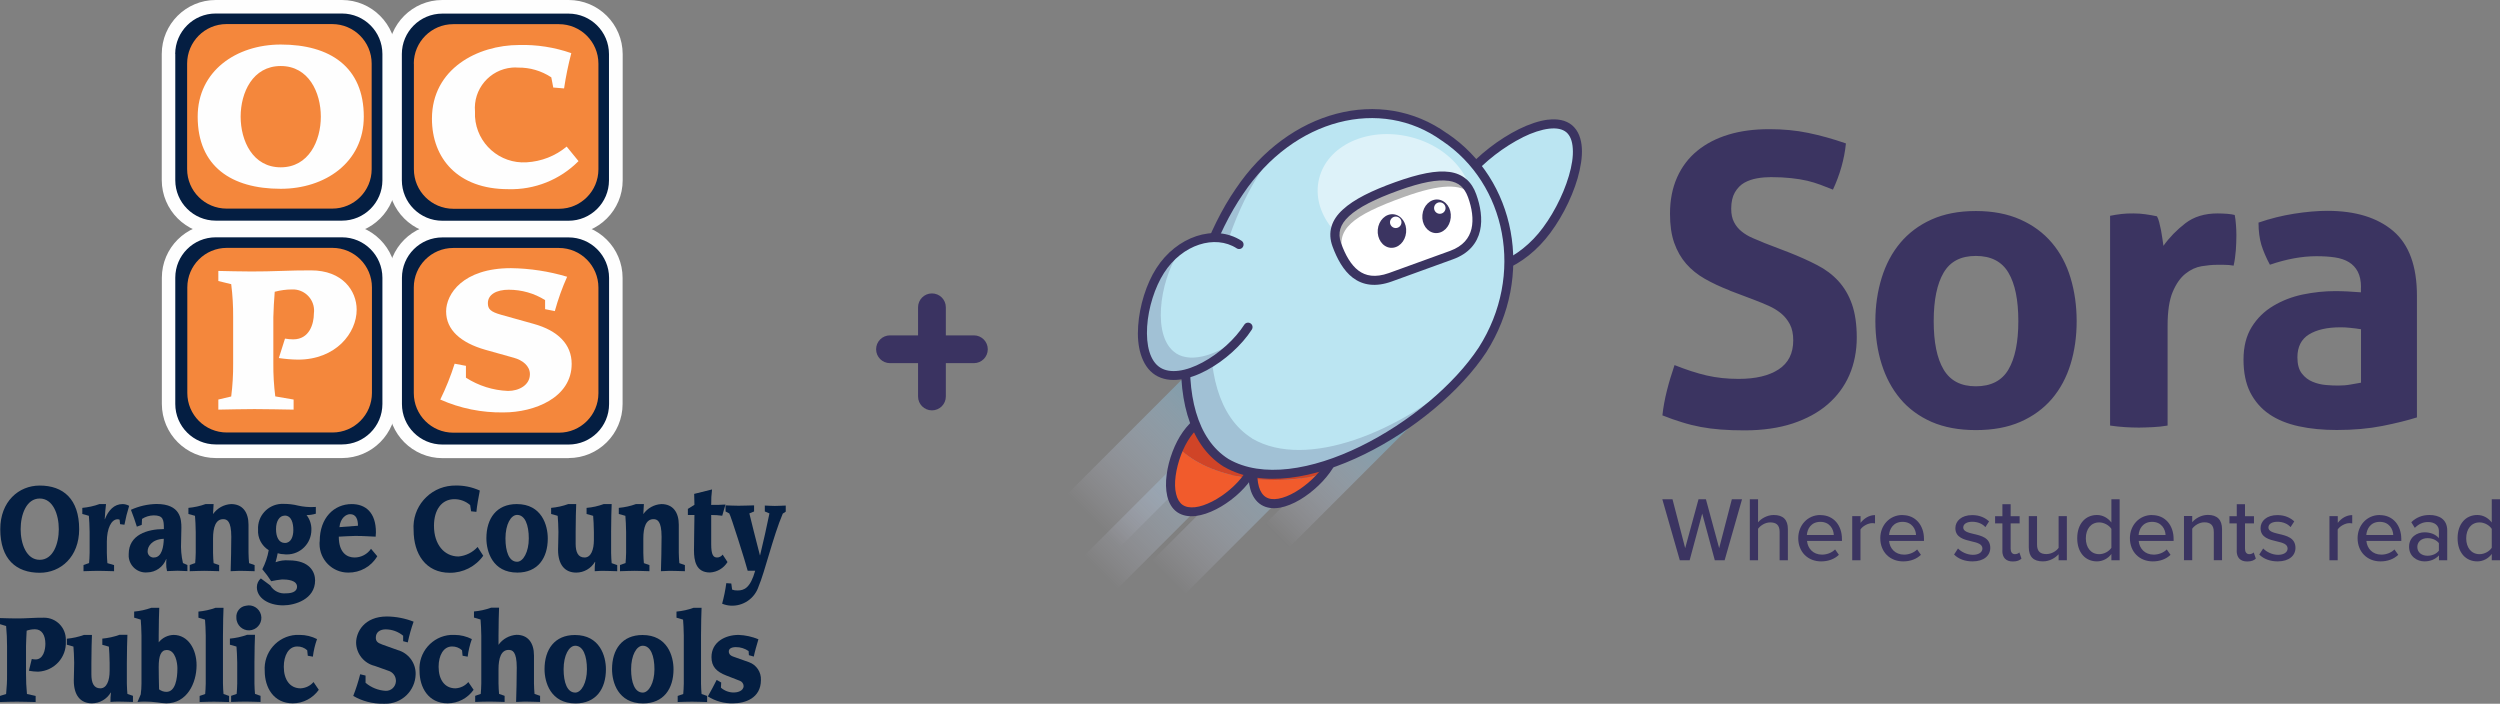 <?xml version="1.0" encoding="UTF-8"?>
<svg id="OCPS" xmlns="http://www.w3.org/2000/svg" xmlns:xlink="http://www.w3.org/1999/xlink" viewBox="0 0 270 76">
  <rect x="0" y="0" width="270" height="76" fill="#808080" stroke="none"/>
  <defs>
    <linearGradient id="linear-gradient" x1="1341.41" y1="-517.6" x2="1341.41" y2="-490.44" gradientTransform="translate(-376.36 -1294.75) rotate(90)" gradientUnits="userSpaceOnUse">
      <stop offset="0" stop-color="#5195aa"/>
      <stop offset="1" stop-color="#dfdbf2" stop-opacity="0"/>
    </linearGradient>
    <linearGradient id="linear-gradient-2" x1="1272.02" y1="-457.19" x2="1272.02" y2="-430.03" gradientTransform="translate(-315.2 -1219.74) rotate(90)" xlink:href="#linear-gradient"/>
    <linearGradient id="linear-gradient-3" x1="1308.64" y1="-368.18" x2="1308.64" y2="-341.02" gradientTransform="translate(-218.87 -1255.81) rotate(90)" xlink:href="#linear-gradient"/>
    <linearGradient id="linear-gradient-4" x1="1379.98" y1="-263.18" x2="1379.98" y2="-239.86" gradientTransform="translate(-105.35 -1330.36) rotate(90)" xlink:href="#linear-gradient"/>
  </defs>
  <g>
    <path d="M4.29,53.84c-1.44,0-2.06,1.73-2.06,3.31s.62,3.31,2.06,3.31,2.06-1.73,2.06-3.31-.62-3.31-2.06-3.31ZM4.29,52.44c2.54,0,4.26,1.46,4.26,4.71,0,2.99-1.99,4.71-4.26,4.71C1.75,61.86.03,60.4.03,57.15c0-2.99,1.99-4.71,4.26-4.71Z" fill="#041e41"/>
    <path d="M9.02,61.02l.6-.21c.02-.28.06-.71.06-1.12v-2.23c0-.65-.05-1.32-.08-1.75-.22-.06-.65-.2-.71-.2v-.66c.63-.06,1.25-.19,1.85-.41h.71c-.05.4-.11,1.08-.14,1.63h.02c.38-.97,1.01-1.63,1.91-1.63.25,0,.49.07.71.19-.21.67-.38,1.35-.51,2.04l-.47-.06-.05-.48c-.07-.03-.14-.05-.22-.05-.67,0-1.16.98-1.16,2.43v1.19c0,.41.04.84.06,1.12l.72.21v.66c-.65-.01-1.19-.04-1.74-.04-.5,0-1.05.03-1.56.04v-.66Z" fill="#041e41"/>
    <path d="M16.62,60.21c.88,0,1.05-1.21,1.07-2.02-1.35.05-1.74.9-1.74,1.29-.05.35.2.68.55.73.04,0,.08,0,.12,0ZM15.3,56.69l-.52.19c-.19-.61-.4-1.22-.64-1.82.87-.4,1.81-.61,2.76-.63,2.62,0,2.69,1.66,2.69,2.57,0,.36-.03,1.1-.03,1.48-.04.78.02,1.57.2,2.33l.48.21v.66c-.18-.01-.9-.04-1.07-.04s-.29,0-1.13.04c-.07-.28-.1-.57-.09-.87,0-.15.01-.3.02-.41l-.02-.03c-.32.86-1.13,1.44-2.05,1.45-1.02.09-1.91-.67-2-1.69,0-.1,0-.19,0-.29,0-2.08,2.01-2.7,3.8-2.7,0-1.03-.07-1.48-1.11-1.48-.45.01-.88.14-1.25.38l-.03.62Z" fill="#041e41"/>
    <path d="M20.48,61.02l.6-.21c.02-.28.06-.71.06-1.12v-2.23c0-.65-.05-1.32-.08-1.75-.22-.06-.65-.2-.71-.2v-.66c.63-.06,1.25-.19,1.85-.41h.87c-.01.34-.05.7-.06,1.08.45-.64,1.17-1.04,1.95-1.08,1.24,0,1.88.88,1.88,2.23v3.03c0,.41.04.84.06,1.12l.6.21v.66c-.55-.01-1.09-.04-1.64-.04-.19,0-.53.03-.95.04.03-.88.07-2.56.07-3.72,0-1.74-.48-1.9-.88-1.9-.81,0-1.09.9-1.09,2.09v1.54c0,.41.04.84.06,1.12l.6.21v.66c-.53-.01-1.07-.04-1.62-.04-.5,0-1.05.03-1.56.04v-.67Z" fill="#041e41"/>
    <path d="M30.74,55.69c-.53,0-.93.55-.93,1.45,0,.85.3,1.5.96,1.5s.91-.69.91-1.39c0-.74-.19-1.57-.94-1.57ZM29.2,63.24c.35.59,1.01.91,1.69.84.88,0,1.19-.33,1.19-.71,0-.73-1.09-.79-1.61-.79-.4.04-.79.1-1.18.19-.29-.45-.61-.88-.96-1.29.33-.65.57-1.34.69-2.06-.76-.47-1.21-1.32-1.15-2.22-.08-1.46,1.04-2.7,2.5-2.78.1,0,.19,0,.29,0,.52,0,1.04.06,1.55.19.54.12,1.09.17,1.64.15.09,0,.18-.01.26-.01v.73c-.33.1-.66.15-1,.15.35.45.54,1.02.52,1.59,0,1.47-1.18,2.66-2.65,2.66-.1,0-.2,0-.29-.02-.24,0-.47-.04-.7-.11-.06.33-.14.65-.23.97.46-.17.94-.24,1.43-.2,2.29,0,2.84,1.29,2.84,2.16,0,2.06-2.21,2.7-3.45,2.7-1.59,0-2.84-.8-2.84-1.96,0-.37.15-.71.43-.95l1.04.77Z" fill="#041e41"/>
    <path d="M38.66,56.78c0-.68-.2-1.25-.85-1.25-.43,0-1.05.41-1.15,1.4l2-.15ZM40.74,60.08c-.65,1.11-1.85,1.78-3.14,1.76-1.71,0-3.09-1.39-3.09-3.1,0-.1,0-.2.02-.3,0-2.51,1.55-4,3.45-4,1.48,0,2.62.88,2.62,3.06,0,.15-.01.31-.03.46-.52-.01-1.19-.08-2.19-.08-.2,0-1.61.06-1.79.08,0,1.73.88,2.25,1.7,2.25.71,0,1.38-.35,1.78-.94l.68.81Z" fill="#041e41"/>
    <path d="M50.78,54.55c-.47-.41-1.08-.64-1.7-.64-1.4,0-2.21,1.17-2.21,2.88,0,2,1.1,3.31,2.65,3.31.79-.07,1.53-.44,2.06-1.03l.61.95c-.83,1.17-2.18,1.85-3.61,1.84-2.59,0-3.91-2.02-3.91-4.61-.18-2.47,1.68-4.62,4.15-4.8.11,0,.22-.01.33-.01.92-.03,1.83.16,2.67.54-.14.76-.3,1.57-.37,2.3l-.57-.06-.1-.66Z" fill="#041e41"/>
    <path d="M55.85,55.61c-.68,0-1.26,1.03-1.26,2.54,0,1.43.39,2.52,1.26,2.52.65,0,1.26-1.05,1.26-2.52s-.42-2.54-1.26-2.54ZM55.88,61.84c-2.7,0-3.35-2.29-3.35-3.71,0-2.13,1.09-3.69,3.28-3.69,2.7,0,3.35,2.29,3.35,3.71,0,2.13-1.08,3.69-3.29,3.69h0Z" fill="#041e41"/>
    <path d="M59.52,54.85c.63-.06,1.25-.19,1.85-.41h.86c-.02.78-.06,1.5-.06,3.02v1.26c0,.91.26,1.49.96,1.49s1.01-.84,1.01-1.9v-.85c0-.65-.05-1.32-.08-1.75-.22-.06-.65-.2-.71-.2v-.66c.63-.05,1.25-.19,1.85-.41h.86c-.02.78-.06,1.5-.06,3.02v2.24c0,.41.04.84.06,1.12l.6.21v.66c-.55-.01-1.09-.04-1.64-.04-.26,0-.53.03-.79.04,0-.33,0-.66.05-.99l-.02-.03c-.42.72-1.19,1.17-2.03,1.17-1.24,0-1.96-.87-1.96-2.46,0-.45.04-1.16.04-1.92,0-.65-.05-1.32-.08-1.75-.22-.06-.65-.2-.71-.2v-.67Z" fill="#041e41"/>
    <path d="M66.96,61.02l.6-.21c.02-.28.06-.71.06-1.12v-2.23c0-.65-.05-1.32-.08-1.75-.22-.06-.65-.2-.71-.2v-.66c.63-.06,1.25-.19,1.85-.41h.86c-.01.34-.05.7-.06,1.08.45-.64,1.17-1.04,1.95-1.08,1.24,0,1.88.88,1.88,2.23v3.03c0,.41.04.84.06,1.12l.6.21v.66c-.55-.01-1.09-.04-1.64-.04-.19,0-.53.03-.95.04.03-.88.07-2.56.07-3.72,0-1.74-.48-1.9-.88-1.9-.81,0-1.09.9-1.09,2.09v1.54c0,.41.04.84.06,1.12l.6.21v.66c-.53-.01-1.07-.04-1.62-.04-.5,0-1.05.03-1.56.04v-.67Z" fill="#041e41"/>
    <path d="M75,54.53l-.03-1.19,1.93-.48c-.07.55-.1,1.11-.09,1.67.56,0,1.05,0,1.54-.04l-.35,1.21c-.4-.06-.79-.08-1.19-.08v3.16c0,1.15.23,1.43.64,1.43.23,0,.45-.12.6-.31l.52.8c-.41.67-1.12,1.09-1.9,1.13-1.52,0-1.72-1.3-1.72-2.4,0-1.54.05-2.72.05-3.81h-.71v-.66l.71-.44Z" fill="#041e41"/>
    <path d="M82.61,54.6c.35.01.71.04,1.06.04.4,0,.79-.03,1.19-.04v.66l-.32.21c-1.05,2.48-1.93,6.27-2.62,7.89-.43,1.29-1.67,2.13-3.02,2.05-.31-.02-.62-.09-.91-.21.2-.73.35-1.47.45-2.22l.54.04.09.66c.19.07.39.1.6.09.71,0,1.37-.28,1.89-2.13h-.81c-.19-.78-1.85-6.04-1.99-6.19l-.4-.21v-.66c.47.01.93.04,1.4.04.56,0,1.12-.03,1.68-.04v.66l-.51.21c.16.69.75,3.01,1.14,4.52h.02c.36-1.51.71-3.02,1.01-4.52l-.5-.21v-.65Z" fill="#041e41"/>
    <path d="M3.42,71.17c.14.03.28.05.42.05.83,0,1.06-1.02,1.06-1.69,0-.92-.38-1.57-1.12-1.57-.3,0-.61.05-.9.15-.02.33-.07,1.34-.07,1.65v3.03c0,.72.03,1.44.1,2.16l.94.21v.66c-.67-.01-1.34-.04-2.01-.04-.62,0-1.23.02-1.85.04v-.66l.67-.21c.07-.71.11-1.43.1-2.15v-3.03c0-.72-.03-1.44-.1-2.16l-.66-.2v-.66c.56.01,1.05.04,1.69.04.52,0,1.03-.01,1.54-.04s1.02-.04,1.53-.04c1.31,0,2.36,1.07,2.35,2.38,0,.06,0,.13,0,.19.08,1.73-1.26,3.18-2.99,3.26,0,0-.02,0-.02,0-.33,0-.66-.04-.98-.1l.31-1.27Z" fill="#041e41"/>
    <path d="M7.22,68.98c.63-.06,1.25-.19,1.85-.41h.86c-.02.78-.06,1.5-.06,3.02v1.26c0,.9.26,1.49.96,1.49s1.01-.84,1.01-1.9v-.85c0-.65-.05-1.32-.08-1.75-.22-.06-.65-.2-.71-.2v-.67c.63-.06,1.25-.19,1.85-.41h.86c-.02.78-.06,1.5-.06,3.02v2.24c0,.41.04.84.06,1.12l.6.21v.66c-.55-.01-1.09-.04-1.64-.04-.26,0-.53.02-.79.04,0-.33,0-.66.05-.99l-.02-.03c-.42.72-1.19,1.16-2.03,1.17-1.24,0-1.96-.87-1.96-2.46,0-.45.04-1.16.04-1.92,0-.65-.05-1.32-.08-1.75-.22-.06-.65-.2-.71-.2v-.66Z" fill="#041e41"/>
    <path d="M18.01,70.2c-.64,0-.87.65-.87,1.83,0,.83.02,1.41.04,2.42.23.17.5.27.79.27.97,0,1.19-1.4,1.19-2.54,0-.57-.2-1.98-1.15-1.98ZM15.28,68.66c0-.65-.05-1.32-.08-1.74-.22-.06-.65-.21-.71-.21v-.66c.63-.06,1.25-.19,1.85-.41h.86c-.02.78-.06,1.5-.06,3.02v.71c.39-.49.98-.78,1.6-.8,1.58,0,2.49,1.55,2.49,3.27,0,1.96-1.05,4.12-3.27,4.12-.33-.01-.65-.05-.97-.1-.45-.06-.9-.09-1.35-.09-.25,0-.51.01-.79.04l.35-.82c.05-.39.08-.78.08-1.17v-5.16Z" fill="#041e41"/>
    <path d="M22.22,68.66c0-.65-.05-1.32-.08-1.74-.22-.06-.65-.21-.71-.21v-.66c.63-.06,1.25-.19,1.85-.41h.86c-.02.78-.06,1.5-.06,3.02v5.17c0,.41.04.84.06,1.12l.6.21v.66c-.53-.01-1.07-.04-1.62-.04-.5,0-1.05.02-1.56.04v-.66l.6-.21c.02-.28.06-.71.06-1.12v-5.16Z" fill="#041e41"/>
    <path d="M26.56,65.42c.72-.18,1.45.27,1.63.99.18.72-.27,1.45-.99,1.63-.72.18-1.45-.27-1.63-.99-.03-.1-.04-.21-.04-.32-.07-.64.39-1.23,1.03-1.31ZM24.96,75.15l.6-.21c.02-.28.06-.71.06-1.12v-2.24c0-.65-.05-1.32-.08-1.75-.22-.06-.65-.2-.71-.2v-.66c.63-.06,1.25-.19,1.85-.41h.86c-.02.78-.06,1.5-.06,3.02v2.24c0,.41.04.84.06,1.12l.6.21v.66c-.53-.01-1.07-.04-1.62-.04-.5,0-1.05.02-1.56.04v-.66Z" fill="#041e41"/>
    <path d="M34.43,74.5c-.65.91-1.69,1.46-2.81,1.46-2.07,0-3.03-1.71-3.03-3.5-.14-2,1.36-3.75,3.37-3.89.14-.01.29-.01.43,0,.64,0,1.28.16,1.85.45-.22.61-.37,1.25-.45,1.9l-.55-.1-.06-.59c-.29-.27-.68-.42-1.08-.41-.94,0-1.45.99-1.45,2.19,0,1.38.65,2.33,1.82,2.33.54-.03,1.04-.27,1.39-.68l.57.84Z" fill="#041e41"/>
    <path d="M43.53,68.65c-.53-.44-1.19-.67-1.87-.68-.62,0-1.07.31-1.07.88,0,.38.13.56.69.76l1.65.59c1.18.32,1.99,1.4,1.96,2.62-.04,1.79-1.52,3.22-3.32,3.18-.06,0-.11,0-.17,0-1.14.02-2.27-.27-3.25-.84.3-.77.55-1.55.75-2.34l.58.14v.78c.61.52,1.37.82,2.16.87.59.03,1.09-.43,1.12-1.03,0-.02,0-.05,0-.07-.01-.5-.34-.93-.82-1.07l-1.46-.52c-1.17-.28-2-1.31-2.02-2.51,0-1.13.86-2.83,3.33-2.83.99.01,1.96.2,2.88.56-.26.73-.47,1.48-.63,2.24l-.5-.13v-.6Z" fill="#041e41"/>
    <path d="M51.15,74.5c-.65.91-1.69,1.46-2.81,1.46-2.07,0-3.03-1.71-3.03-3.5-.14-2,1.36-3.75,3.37-3.89.14-.01.29-.01.43,0,.64,0,1.27.16,1.85.45-.22.61-.37,1.25-.45,1.9l-.55-.1-.06-.59c-.29-.27-.68-.42-1.08-.41-.94,0-1.45.99-1.45,2.19,0,1.38.65,2.33,1.82,2.33.54-.03,1.04-.27,1.39-.68l.57.84Z" fill="#041e41"/>
    <path d="M51.32,75.15l.6-.21c.02-.28.06-.71.06-1.12v-5.17c0-.65-.05-1.32-.08-1.74-.22-.06-.65-.21-.71-.21v-.66c.63-.06,1.25-.19,1.85-.41h.86c-.02.78-.06,1.5-.06,3.02v.99c.45-.64,1.17-1.03,1.95-1.08,1.24,0,1.88.88,1.88,2.23v3.03c0,.41.04.84.06,1.12l.6.21v.66c-.55-.01-1.09-.04-1.64-.04-.19,0-.53.02-.95.04.03-.88.07-2.56.07-3.72,0-1.75-.48-1.9-.88-1.9-.81,0-1.09.9-1.09,2.09v1.54c0,.41.04.84.06,1.12l.6.21v.66c-.53-.01-1.07-.04-1.62-.04-.5,0-1.05.02-1.56.04v-.66Z" fill="#041e41"/>
    <path d="M62.13,69.74c-.68,0-1.26,1.03-1.26,2.54,0,1.43.39,2.52,1.26,2.52.65,0,1.26-1.05,1.26-2.52,0-1.46-.42-2.54-1.26-2.54ZM62.16,75.97c-2.7,0-3.35-2.29-3.35-3.7,0-2.13,1.09-3.69,3.28-3.69,2.7,0,3.35,2.29,3.35,3.7,0,2.13-1.08,3.69-3.28,3.69h0Z" fill="#041e41"/>
    <path d="M69.42,69.74c-.68,0-1.26,1.03-1.26,2.54,0,1.43.39,2.52,1.26,2.52.65,0,1.26-1.05,1.26-2.52,0-1.46-.42-2.54-1.26-2.54ZM69.45,75.97c-2.7,0-3.35-2.29-3.35-3.7,0-2.13,1.09-3.69,3.29-3.69,2.7,0,3.35,2.29,3.35,3.7,0,2.13-1.09,3.69-3.29,3.69h0Z" fill="#041e41"/>
    <path d="M73.85,68.66c0-.65-.05-1.32-.08-1.74-.22-.06-.65-.21-.71-.21v-.66c.63-.06,1.25-.19,1.85-.41h.86c-.02.78-.06,1.5-.06,3.02v5.17c0,.41.04.84.06,1.12l.6.21v.66c-.53-.01-1.07-.04-1.62-.04-.5,0-1.05.02-1.56.04v-.66l.6-.21c.02-.28.06-.71.06-1.12v-5.16Z" fill="#041e41"/>
    <path d="M80.86,70.32c-.41-.28-.89-.44-1.39-.43-.46,0-.76.16-.76.47,0,.19.08.41.47.55l1.72.61c.8.29,1.32,1.07,1.28,1.92,0,1.99-1.75,2.52-2.99,2.52-.97.03-1.92-.23-2.74-.75.33-.57.64-1.17.95-1.78l.49.28-.03.56c.39.34.9.53,1.42.52.31,0,1.03-.14,1.03-.71-.01-.25-.18-.48-.42-.56l-1.44-.56c-1.09-.42-1.61-.98-1.61-1.99,0-1.63,1.47-2.4,2.93-2.4.74.03,1.46.19,2.14.47-.18.61-.41,1.4-.5,1.87l-.53-.15-.03-.44Z" fill="#041e41"/>
    <path d="M18.19,5.83c0-2.82,2.28-5.1,5.1-5.1h13.64c2.82,0,5.1,2.29,5.11,5.1v13.63c0,2.82-2.28,5.1-5.1,5.1h-13.64c-2.82,0-5.1-2.29-5.1-5.1V5.83Z" fill="#041e42"/>
    <path d="M18.93,5.83v13.63c0,2.41,1.96,4.37,4.37,4.37h13.63c2.41,0,4.37-1.95,4.37-4.36h0V5.83c0-2.41-1.96-4.37-4.37-4.37h-13.64c-2.41,0-4.36,1.96-4.37,4.37ZM36.94,25.3h-13.63c-3.22,0-5.83-2.62-5.84-5.84V5.83c0-3.22,2.61-5.83,5.83-5.83h13.63c3.22,0,5.83,2.62,5.84,5.84v13.63c0,3.22-2.61,5.83-5.83,5.83h0,0Z" fill="#fefefe"/>
    <path d="M20.21,6.87c0-2.35,1.9-4.27,4.25-4.27,0,0,0,0,.01,0h11.4c2.36,0,4.27,1.91,4.27,4.27v11.4c0,2.36-1.91,4.27-4.27,4.26h-11.39c-2.36,0-4.27-1.91-4.27-4.27V6.87h0Z" fill="#f4873c"/>
    <path d="M42.66,5.84c0-2.82,2.28-5.1,5.1-5.1h13.64c2.82,0,5.11,2.29,5.11,5.11v13.63c0,2.82-2.28,5.1-5.1,5.1h-13.64c-2.82,0-5.1-2.29-5.1-5.1V5.85h0Z" fill="#041e42"/>
    <path d="M43.4,5.84v13.63c0,2.41,1.96,4.37,4.37,4.37h13.63c2.41,0,4.37-1.95,4.37-4.36h0V5.84c0-2.41-1.96-4.37-4.37-4.37h-13.63c-2.41,0-4.37,1.96-4.37,4.37h0ZM61.41,25.31h-13.63c-3.22,0-5.83-2.62-5.84-5.84V5.84c0-3.22,2.61-5.84,5.83-5.84h13.64c3.22,0,5.83,2.61,5.84,5.84v13.63c0,3.22-2.61,5.83-5.83,5.83h0Z" fill="#fefefe"/>
    <path d="M44.69,6.87c0-2.35,1.91-4.26,4.26-4.26h11.41c2.36,0,4.27,1.91,4.27,4.27v11.4c0,2.36-1.9,4.27-4.26,4.27,0,0,0,0,0,0h-11.4c-2.36,0-4.27-1.91-4.27-4.27V6.88h0Z" fill="#f4873c"/>
    <path d="M18.2,30c0-2.81,2.28-5.1,5.09-5.1h13.64c2.82,0,5.11,2.29,5.11,5.11h0v13.63c0,2.81-2.28,5.09-5.09,5.09h-13.63c-2.82,0-5.1-2.29-5.1-5.1h0v-13.63h0Z" fill="#041e42"/>
    <path d="M18.93,30v13.63c0,2.41,1.96,4.37,4.37,4.37h13.63c2.41,0,4.37-1.96,4.37-4.37v-13.63c0-2.41-1.96-4.37-4.37-4.37h-13.63c-2.41,0-4.37,1.95-4.37,4.36h0s0,0,0,0ZM36.95,49.47h-13.63c-3.22,0-5.83-2.61-5.84-5.84v-13.63c0-3.22,2.61-5.83,5.83-5.83h13.63c3.22.01,5.83,2.62,5.83,5.84v13.63c0,3.22-2.61,5.82-5.82,5.83h0Z" fill="#fefefe"/>
    <path d="M20.23,31.04c0-2.36,1.91-4.27,4.27-4.27h11.4c2.36,0,4.27,1.91,4.27,4.27v11.4c0,2.35-1.9,4.27-4.26,4.27h-11.41c-2.36,0-4.27-1.91-4.27-4.27h0v-11.41Z" fill="#f4873c"/>
    <path d="M42.67,30.01c0-2.82,2.28-5.1,5.1-5.1h13.64c2.81,0,5.1,2.29,5.1,5.1v13.63c0,2.82-2.28,5.1-5.1,5.1h-13.64c-2.82,0-5.1-2.29-5.1-5.1v-13.63h0Z" fill="#041e42"/>
    <path d="M43.41,30.01v13.63c0,2.41,1.96,4.37,4.37,4.37h13.63c2.41,0,4.37-1.95,4.37-4.37h0v-13.63c0-2.41-1.96-4.37-4.37-4.37h-13.63c-2.41,0-4.37,1.95-4.37,4.36h0s0,0,0,0ZM61.42,49.48h-13.63c-3.22,0-5.83-2.62-5.84-5.84v-13.63c0-3.22,2.61-5.83,5.83-5.83h13.63c3.22,0,5.83,2.61,5.83,5.83v13.63c0,3.22-2.61,5.83-5.83,5.83h0Z" fill="#fefefe"/>
    <path d="M44.69,31.04c0-2.35,1.91-4.26,4.26-4.26h11.41c2.36,0,4.27,1.92,4.27,4.28h0v11.41c0,2.35-1.91,4.26-4.26,4.26h-11.41c-2.36,0-4.27-1.91-4.27-4.27v-11.4h0Z" fill="#f4873c"/>
    <path d="M21.35,12.6c0,5.37,3.64,7.79,8.97,7.79,4.78,0,8.97-2.84,8.97-7.79,0-5.37-3.64-7.79-8.97-7.79-4.78,0-8.97,2.84-8.97,7.79ZM34.65,12.6c0,2.61-1.31,5.47-4.33,5.47s-4.33-2.86-4.33-5.47,1.31-5.47,4.33-5.47,4.33,2.86,4.33,5.47Z" fill="#fefefe" fill-rule="evenodd"/>
    <path d="M59.73,9.45l1.19.1c.19-1.28.45-2.55.78-3.81-1.81-.63-3.71-.93-5.62-.88-4.5,0-9.43,2.57-9.43,7.96,0,4.27,2.78,7.61,8.23,7.61,2.84.09,5.6-1.01,7.6-3.03l-1.28-1.57c-1.22,1.02-2.74,1.61-4.33,1.7-2.9.18-5.39-2.02-5.57-4.92-.01-.19-.01-.37,0-.56-.21-2.42,1.58-4.54,4-4.75.22-.02.44-.02.66,0,1.27-.02,2.52.35,3.58,1.05l.21,1.09h-.01Z" fill="#fefefe"/>
    <path d="M30.12,38.67c.68.1,1.37.16,2.06.17,4.11,0,6.34-2.89,6.34-5.39,0-2.06-1.54-4.25-4.93-4.25-1.07,0-2.15.02-3.22.06-1.08.04-2.15.06-3.24.06-1.37,0-2.38-.04-3.55-.06v1.09l1.39.34c.15,1.18.22,2.37.21,3.56v5.01c.01,1.19-.06,2.38-.21,3.56l-1.39.33v1.09c1.31-.02,2.59-.06,3.9-.06,1.41,0,2.82.04,4.23.06v-1.09l-1.98-.34c-.15-1.18-.22-2.37-.21-3.56v-5c0-.52.1-2.19.15-2.74.61-.16,1.24-.25,1.87-.25,1.26-.05,2.33.93,2.38,2.2,0,.13,0,.26-.02.39,0,1.12-.48,2.8-2.23,2.8-.3,0-.59-.03-.89-.08l-.67,2.11Z" fill="#fefefe"/>
    <path d="M58.87,33.39l1.05.21c.35-1.27.79-2.51,1.33-3.71-1.97-.59-4.01-.9-6.06-.93-5.2,0-7.01,2.8-7.01,4.67,0,2,1.58,3.39,4.25,4.15l3.07.86c.91.25,1.73.86,1.73,1.77,0,1.18-1.18,1.81-2.36,1.81-1.62-.06-3.19-.56-4.55-1.43v-1.28l-1.22-.23c-.42,1.33-.94,2.62-1.55,3.87,2.15.96,4.49,1.43,6.84,1.39,3.31,0,7.35-1.58,7.35-5.24,0-2.1-1.47-3.6-4.13-4.33l-3.47-.97c-1.18-.33-1.45-.63-1.45-1.26,0-.95.95-1.45,2.25-1.45,1.39,0,2.75.38,3.93,1.12v.99h0Z" fill="#fefefe"/>
  </g>
  <g>
    <path d="M186.79,31.36c-.99-.38-1.88-.8-2.67-1.25-.79-.45-1.46-.99-2.01-1.62-.55-.63-.98-1.38-1.29-2.25-.31-.88-.46-1.92-.46-3.15,0-1.49.26-2.8.77-3.94s1.23-2.09,2.17-2.86,2.06-1.35,3.37-1.75,2.78-.59,4.42-.59c1.49,0,2.88.13,4.18.4s2.66.64,4.09,1.14c-.17,1.69-.64,3.35-1.4,4.99-.44-.17-.88-.35-1.34-.52s-.94-.32-1.44-.44c-.51-.12-1.09-.21-1.73-.28-.64-.07-1.37-.11-2.18-.11-.49,0-1,.04-1.51.13-.51.09-.97.25-1.38.48s-.74.58-1.01,1.03c-.26.45-.4,1.04-.4,1.77,0,.58.1,1.07.31,1.46.2.4.48.73.83,1.01.35.28.74.51,1.18.7s.88.37,1.31.55l2.63,1.01c1.11.44,2.12.89,3.02,1.36.9.46,1.67,1.04,2.3,1.73s1.12,1.52,1.46,2.49.52,2.18.52,3.61-.27,2.84-.81,4.07-1.32,2.27-2.34,3.15-2.28,1.56-3.78,2.06c-1.5.49-3.23.74-5.18.74-.96,0-1.82-.03-2.58-.09-.76-.06-1.48-.15-2.17-.28-.69-.13-1.37-.3-2.03-.51-.67-.2-1.37-.45-2.1-.74.09-.85.25-1.73.48-2.65.23-.92.51-1.84.83-2.78,1.23.49,2.38.87,3.46,1.12s2.23.37,3.46.37c1.84,0,3.28-.34,4.33-1.03,1.05-.69,1.57-1.73,1.57-3.13,0-.7-.12-1.28-.37-1.75s-.57-.86-.96-1.18c-.4-.32-.84-.59-1.34-.81-.49-.22-1.01-.43-1.53-.63l-2.67-1.01s-.01,0-.01,0ZM213.39,46.45c-1.84,0-3.43-.3-4.79-.89-1.35-.6-2.48-1.43-3.37-2.49s-1.56-2.31-2.01-3.74c-.45-1.43-.68-2.97-.68-4.64s.23-3.22.68-4.68,1.12-2.72,2.01-3.78c.89-1.06,2.01-1.91,3.37-2.52,1.35-.61,2.95-.92,4.79-.92s3.44.31,4.81.92,2.51,1.45,3.41,2.52c.9,1.06,1.57,2.32,2.01,3.78.44,1.46.66,3.02.66,4.68s-.22,3.21-.66,4.64-1.11,2.68-2.01,3.74c-.91,1.06-2.04,1.89-3.41,2.49s-2.97.89-4.81.89M213.39,41.72c1.63,0,2.81-.6,3.52-1.81s1.07-2.95,1.07-5.23-.35-4.02-1.07-5.23c-.71-1.21-1.89-1.81-3.52-1.81s-2.77.6-3.48,1.81c-.71,1.21-1.07,2.95-1.07,5.23s.35,4.02,1.07,5.23,1.87,1.81,3.48,1.81M227.87,23.31c.44-.09.85-.15,1.25-.2s.83-.06,1.29-.06c.44,0,.87.03,1.29.09s.84.13,1.25.22c.09.15.17.35.24.63.07.28.14.57.2.87.06.31.11.61.15.92.05.31.08.56.11.77.64-.9,1.43-1.71,2.36-2.43s2.1-1.07,3.5-1.07c.29,0,.63.02,1.01.04.38.03.66.08.83.13.06.29.1.63.13,1.01s.05.77.05,1.18c0,.49-.02,1.03-.06,1.62-.05.58-.12,1.14-.24,1.66-.32-.06-.68-.09-1.07-.09h-.72c-.49,0-1.05.05-1.66.15-.61.1-1.2.37-1.75.81s-1.01,1.09-1.38,1.97-.55,2.1-.55,3.67v10.76c-.52.09-1.05.15-1.57.17s-1.03.05-1.53.05-1-.02-1.51-.05-1.04-.09-1.6-.17v-22.66h-.02,0ZM254.99,31.05c0-.7-.12-1.27-.35-1.71-.23-.44-.55-.78-.96-1.03-.41-.25-.91-.42-1.51-.51s-1.26-.13-1.99-.13c-1.57,0-3.25.31-5.03.92-.41-.76-.71-1.47-.92-2.14-.2-.67-.31-1.47-.31-2.41,1.28-.44,2.57-.76,3.85-.96,1.28-.2,2.48-.31,3.59-.31,3.03,0,5.4.73,7.11,2.18,1.71,1.46,2.56,3.79,2.56,7v13.13c-1.02.32-2.26.63-3.72.92s-3.11.44-4.94.44c-1.49,0-2.85-.13-4.09-.4s-2.31-.7-3.2-1.31-1.57-1.4-2.06-2.36c-.48-.96-.72-2.14-.72-3.54s.3-2.57.89-3.52,1.37-1.71,2.32-2.27c.95-.57,2-.98,3.17-1.23,1.17-.24,2.34-.37,3.5-.37.85,0,1.78.05,2.8.13v-.52h.02s0,.01,0,.01ZM254.99,35.56c-.35-.06-.73-.11-1.14-.15-.41-.05-.77-.06-1.09-.06-1.43,0-2.56.26-3.39.77s-1.25,1.34-1.25,2.47c0,.76.16,1.34.48,1.75s.71.71,1.16.89c.45.19.94.31,1.44.35.51.05.95.06,1.34.06.44,0,.88-.03,1.31-.11s.81-.14,1.14-.2v-5.78h0Z" fill="#3b3461"/>
    <g>
      <path d="M183.85,55.43l-1.37,5.08h-1.06l-1.89-6.59h1.1l1.37,5.28,1.44-5.28h.8l1.43,5.28,1.37-5.28h1.1l-1.88,6.59h-1.06l-1.37-5.08h0Z" fill="#3b3461"/>
      <path d="M192.2,57.45c0-.79-.41-1.03-1.02-1.03-.55,0-1.06.34-1.31.69v3.4h-.89v-6.59h.89v2.49c.31-.38.96-.79,1.69-.79,1.02,0,1.53.51,1.53,1.52v3.37h-.89v-3.07h0Z" fill="#3b3461"/>
      <path d="M196.61,55.63c1.43,0,2.32,1.12,2.32,2.58v.21h-3.77c.07.81.66,1.48,1.62,1.48.51,0,1.06-.2,1.41-.56l.41.58c-.48.46-1.14.71-1.92.71-1.42,0-2.47-1.01-2.47-2.51,0-1.38,1-2.5,2.39-2.5h0ZM195.14,57.78h2.91c-.02-.63-.44-1.42-1.45-1.42s-1.41.77-1.46,1.42h0Z" fill="#3b3461"/>
      <path d="M200.05,55.74h.89v.73c.37-.48.93-.84,1.56-.84v.9c-.09-.02-.19-.03-.31-.03-.45,0-1.05.34-1.26.69v3.32h-.89v-4.77h0Z" fill="#3b3461"/>
      <path d="M205.47,55.63c1.43,0,2.32,1.12,2.32,2.58v.21h-3.77c.07.81.66,1.48,1.62,1.48.51,0,1.06-.2,1.41-.56l.41.58c-.48.46-1.14.71-1.92.71-1.42,0-2.47-1.01-2.47-2.51,0-1.38,1-2.5,2.39-2.5h0ZM204.02,57.78h2.91c-.02-.63-.44-1.42-1.45-1.42s-1.41.77-1.46,1.42h0Z" fill="#3b3461"/>
      <path d="M211.47,59.24c.33.35.96.68,1.6.68s1.03-.28,1.03-.68c0-.48-.54-.63-1.16-.77-.81-.19-1.76-.41-1.76-1.43,0-.76.65-1.41,1.82-1.41.82,0,1.41.3,1.82.68l-.4.62c-.28-.34-.81-.58-1.41-.58s-.98.24-.98.62c0,.41.51.55,1.1.69.83.19,1.82.41,1.82,1.51,0,.82-.67,1.46-1.92,1.46-.8,0-1.5-.25-1.99-.74l.42-.65h0Z" fill="#3b3461"/>
      <path d="M216.26,59.46v-2.93h-.79v-.78h.79v-1.3h.89v1.3h.97v.78h-.97v2.74c0,.34.16.58.46.58.21,0,.4-.09.48-.19l.23.67c-.19.18-.46.31-.93.31-.75,0-1.14-.42-1.14-1.17h0Z" fill="#3b3461"/>
      <path d="M222.33,59.86c-.37.4-.97.77-1.7.77-1.02,0-1.52-.51-1.52-1.52v-3.37h.89v3.07c0,.79.4,1.03,1.01,1.03.55,0,1.06-.31,1.32-.67v-3.43h.89v4.77h-.89v-.65h0Z" fill="#3b3461"/>
      <path d="M228.03,59.83c-.35.48-.93.8-1.56.8-1.24,0-2.13-.94-2.13-2.5s.89-2.51,2.13-2.51c.61,0,1.17.3,1.56.81v-2.51h.89v6.59h-.89v-.68h0ZM228.03,57.12c-.24-.38-.78-.7-1.32-.7-.89,0-1.44.72-1.44,1.72s.55,1.71,1.44,1.71c.55,0,1.07-.31,1.32-.69v-2.03Z" fill="#3b3461"/>
      <path d="M232.43,55.63c1.43,0,2.32,1.12,2.32,2.58v.21h-3.77c.07.81.66,1.48,1.62,1.48.51,0,1.06-.2,1.41-.56l.41.58c-.48.46-1.14.71-1.92.71-1.42,0-2.47-1.01-2.47-2.51,0-1.38,1-2.5,2.39-2.5h0ZM230.97,57.78h2.91c-.02-.63-.44-1.42-1.45-1.42s-1.41.77-1.46,1.42h0Z" fill="#3b3461"/>
      <path d="M239.09,57.46c0-.79-.41-1.05-1.02-1.05-.55,0-1.06.34-1.31.69v3.4h-.89v-4.77h.89v.67c.31-.38.95-.79,1.69-.79,1.01,0,1.53.53,1.53,1.54v3.35h-.89v-3.05h0Z" fill="#3b3461"/>
      <path d="M241.57,59.46v-2.93h-.79v-.78h.79v-1.3h.89v1.3h.97v.78h-.97v2.74c0,.34.16.58.46.58.21,0,.4-.09.48-.19l.23.67c-.19.18-.46.31-.93.31-.75,0-1.14-.42-1.14-1.17h0Z" fill="#3b3461"/>
      <path d="M244.43,59.24c.33.35.96.68,1.6.68s1.03-.28,1.03-.68c0-.48-.54-.63-1.16-.77-.81-.19-1.76-.41-1.76-1.43,0-.76.65-1.41,1.82-1.41.82,0,1.41.3,1.82.68l-.4.62c-.28-.34-.81-.58-1.41-.58s-.98.24-.98.62c0,.41.51.55,1.1.69.83.19,1.82.41,1.82,1.51,0,.82-.67,1.46-1.92,1.46-.8,0-1.5-.25-1.99-.74l.42-.65h0Z" fill="#3b3461"/>
      <path d="M251.59,55.74h.89v.73c.37-.48.93-.84,1.56-.84v.9c-.09-.02-.19-.03-.31-.03-.45,0-1.05.34-1.26.69v3.32h-.89v-4.77h0Z" fill="#3b3461"/>
      <path d="M257.02,55.63c1.43,0,2.32,1.12,2.32,2.58v.21h-3.77c.07.81.66,1.48,1.62,1.48.51,0,1.06-.2,1.41-.56l.41.58c-.48.46-1.14.71-1.92.71-1.42,0-2.47-1.01-2.47-2.51,0-1.38,1-2.5,2.39-2.5h0ZM255.56,57.78h2.91c-.02-.63-.44-1.42-1.45-1.42s-1.41.77-1.46,1.42h0Z" fill="#3b3461"/>
      <path d="M263.4,59.99c-.38.41-.92.64-1.56.64-.79,0-1.66-.53-1.66-1.58s.86-1.56,1.66-1.56c.64,0,1.2.21,1.56.63v-.79c0-.59-.48-.95-1.17-.95-.55,0-1.01.21-1.43.63l-.38-.61c.53-.52,1.19-.78,1.96-.78,1.03,0,1.92.45,1.92,1.67v3.22h-.89v-.52h0ZM263.4,58.66c-.27-.35-.73-.54-1.23-.54-.64,0-1.1.38-1.1.95s.45.95,1.1.95c.49,0,.96-.19,1.23-.55v-.81h0Z" fill="#3b3461"/>
      <path d="M269.11,59.83c-.35.48-.93.8-1.56.8-1.24,0-2.13-.94-2.13-2.5s.89-2.51,2.13-2.51c.61,0,1.17.3,1.56.81v-2.51h.89v6.59h-.89v-.68h0ZM269.11,57.12c-.24-.38-.78-.7-1.32-.7-.89,0-1.44.72-1.44,1.72s.55,1.71,1.44,1.71c.55,0,1.07-.31,1.32-.69v-2.03Z" fill="#3b3461"/>
    </g>
    <g>
      <rect x="114.08" y="42.64" width="27.16" height="8.06" transform="translate(4.39 103.94) rotate(-45)" fill="url(#linear-gradient)"/>
      <rect x="114.83" y="49.75" width="27.16" height="5.06" transform="translate(.64 106.11) rotate(-45)" fill="url(#linear-gradient-2)"/>
      <rect x="122.15" y="50.3" width="27.16" height="5.06" transform="translate(2.4 111.45) rotate(-45)" fill="url(#linear-gradient-3)"/>
      <rect x="134.51" y="47.8" width="23.32" height="3.63" transform="translate(7.73 117.89) rotate(-45)" fill="url(#linear-gradient-4)"/>
      <path d="M158.54,18.82c2.88-3.42,8.73-6.76,10.94-4.91,2.21,1.85-.09,8.19-2.96,11.62-2.88,3.42-7,4.69-9.2,2.85-2.21-1.85-1.66-6.14,1.23-9.55h0Z" fill="#bbe5f2"/>
      <path d="M164.48,14.82c-2.04,1.01-4.17,2.65-5.57,4.31-1.39,1.65-2.2,3.49-2.41,5.11-.21,1.63.19,2.97,1.13,3.76.94.78,2.32.94,3.89.46,1.56-.48,3.24-1.6,4.63-3.25,1.39-1.66,2.65-4.04,3.29-6.22.32-1.09.48-2.1.42-2.94-.05-.84-.29-1.42-.7-1.77-.41-.34-1.03-.48-1.87-.38-.83.1-1.81.42-2.82.92h0ZM167.19,12.93c.97-.12,1.91.02,2.6.6h0c.69.59.99,1.48,1.05,2.46.06.98-.13,2.11-.46,3.27-.67,2.31-2,4.81-3.48,6.57h0c-1.49,1.77-3.32,3-5.08,3.55s-3.53.42-4.81-.64h0c-1.27-1.07-1.7-2.79-1.46-4.63.23-1.84,1.14-3.84,2.63-5.61,1.49-1.77,3.72-3.49,5.88-4.56,1.08-.53,2.16-.9,3.14-1.02h0s0,.01,0,.01h0Z" fill="#3b3461" fill-rule="evenodd"/>
      <path d="M135.33,51.71c.09,1.07.44,1.95,1.14,2.39,1.65,1.03,4.71-.79,6.45-2.91-1.57.42-3.32.66-5.18.66-.83-.01-1.63-.06-2.41-.15h0Z" fill="#f15b2c"/>
      <path d="M127.33,48.39c-1.07,2.39-1.38,5.49.1,6.51,1.78,1.26,5.53-.96,7.23-3.29-3.17-.47-5.79-1.65-7.32-3.22h0Z" fill="#f15b2c"/>
      <path d="M142.91,43.75c-1.88-1.17-4.64-.13-6.17,2.32-.34.55-.63,1.17-.86,1.85.02.81-.16,1.67-.55,2.51-.03.45-.05.87-.01,1.28.78.09,1.59.13,2.41.13,1.85,0,3.61-.24,5.18-.67.24-.29.45-.59.63-.87,1.54-2.45,1.25-5.38-.63-6.56h0s0,0,0,0Z" fill="#d04427"/>
      <path d="M135.34,50.43c.08-.83.27-1.7.55-2.51-.02-1.23-.51-2.32-1.43-2.97-1.81-1.27-4.62-.4-6.29,1.96-.3.44-.6.95-.84,1.48,1.53,1.57,4.16,2.75,7.32,3.22.02-.02.05-.06.06-.09.26-.35.46-.73.63-1.1h0Z" fill="#d04427"/>
      <path d="M139.87,44.01c-1.01.38-2,1.18-2.71,2.32-.72,1.15-1.24,2.79-1.35,4.27-.06.74,0,1.41.15,1.96.16.55.42.92.76,1.13s.79.27,1.35.17,1.19-.35,1.83-.73c1.28-.75,2.53-1.93,3.24-3.09,1.45-2.34,1.09-4.9-.48-5.88-.78-.49-1.78-.54-2.79-.16h0ZM139.53,43.1c1.23-.46,2.55-.44,3.64.24,2.2,1.38,2.39,4.65.78,7.22-.81,1.3-2.17,2.59-3.57,3.42-.7.41-1.44.72-2.15.85-.71.12-1.42.06-2.02-.31h0c-.6-.37-.97-.99-1.17-1.68s-.25-1.49-.19-2.31c.12-1.62.68-3.42,1.49-4.71.82-1.31,1.97-2.25,3.2-2.71h0Z" fill="#3b3461" fill-rule="evenodd"/>
      <path d="M134.18,45.34c-1.51-1.06-4.03-.4-5.62,1.85-.79,1.11-1.39,2.72-1.59,4.2-.1.74-.09,1.41.05,1.96.13.55.37.94.69,1.17.33.23.77.32,1.34.26s1.2-.28,1.87-.62c1.32-.67,2.63-1.79,3.41-2.9.78-1.1,1.12-2.33,1.09-3.4-.04-1.07-.47-1.98-1.22-2.5h0ZM127.76,46.63c1.75-2.48,4.84-3.57,6.97-2.09h0c1.06.74,1.59,1.95,1.63,3.26s-.37,2.74-1.26,4c-.88,1.26-2.31,2.47-3.77,3.21-.73.37-1.48.63-2.2.72-.71.08-1.42-.02-2-.42s-.91-1.05-1.07-1.74-.17-1.5-.06-2.31c.21-1.62.87-3.38,1.76-4.63h0Z" fill="#3b3461" fill-rule="evenodd"/>
      <path d="M160.12,37.79c-5.41,8.22-19.99,16.66-27.68,12.21-7.42-4.61-4.45-20.81,1.42-29.34,5.59-8.33,15.28-10.82,22.16-5.86,7.15,4.79,9.22,14.94,4.1,22.98h0Z" fill="#bbe5f2"/>
      <path d="M135.22,47.34c-7.4-4.63-4.57-20.75,1.19-29.19.45-.67.92-1.28,1.42-1.88-1.44,1.21-2.79,2.69-3.97,4.42-5.87,8.51-8.85,24.72-1.42,29.34,6.82,3.95,19.11-2.28,25.56-9.47-6.68,5.94-16.83,10.28-22.79,6.79h.01Z" fill="#3b3461" isolation="isolate" opacity=".2"/>
      <path d="M155.73,15.2c-6.59-4.76-15.99-2.43-21.47,5.74h0c-2.88,4.19-5.07,10.29-5.61,15.9-.55,5.65.59,10.59,4.04,12.74,3.62,2.09,8.99,1.19,14.23-1.37,5.22-2.55,10.14-6.66,12.79-10.69,4.99-7.83,2.96-17.68-3.96-22.31h0s-.02-.01-.02-.01h0ZM156.29,14.41c-7.15-5.15-17.13-2.51-22.83,5.98-2.99,4.33-5.22,10.6-5.78,16.36-.55,5.73.54,11.2,4.5,13.66h.01c4.07,2.36,9.83,1.27,15.15-1.34,5.34-2.61,10.41-6.83,13.18-11.03h0c5.25-8.25,3.16-18.69-4.23-23.64h0Z" fill="#3b3461" fill-rule="evenodd"/>
      <path d="M134.79,35.32c-2.09,3.24-7.14,6.45-9.76,4.77-2.61-1.69-1.81-7.63.27-10.87,2.07-3.24,5.89-4.5,8.51-2.82" fill="#bbe5f2"/>
      <path d="M127.01,38.15c-2.61-1.69-1.81-7.63.27-10.87.11-.16.21-.32.33-.47-.88.6-1.69,1.39-2.32,2.39-2.09,3.24-2.88,9.18-.27,10.87,2.34,1.5,6.62-.88,8.99-3.72-2.32,1.85-5.22,2.95-7,1.81h0Z" fill="#3b3461" isolation="isolate" opacity=".2"/>
      <path d="M133.55,26.81c-2.32-1.49-5.86-.43-7.84,2.67-.99,1.55-1.69,3.76-1.82,5.79-.06,1.01.01,1.95.25,2.73s.62,1.35,1.15,1.69,1.21.45,2.01.35c.8-.1,1.69-.42,2.58-.9,1.79-.96,3.51-2.52,4.5-4.07.15-.23.44-.29.67-.15s.29.44.15.67c-1.09,1.69-2.94,3.36-4.86,4.39-.96.52-1.96.88-2.91,1.01s-1.88,0-2.66-.49c-.78-.5-1.27-1.3-1.56-2.22s-.37-1.98-.29-3.07c.14-2.17.88-4.56,1.97-6.25,2.16-3.38,6.26-4.84,9.19-2.96.23.15.29.44.15.67s-.44.29-.67.15h0Z" fill="#3b3461" fill-rule="evenodd"/>
      <path d="M158.88,23.3c.88-3.6-2.09-7.43-6.62-8.52-4.54-1.1-8.93.92-9.8,4.53-.88,3.6,2.09,7.43,6.62,8.52,4.54,1.1,8.93-.92,9.8-4.53Z" fill="#fff" isolation="isolate" opacity=".5"/>
      <path d="M156.77,27.54l-6.62,2.4c-3.22,1.16-4.82-.88-5.78-3.5-.95-2.61,1.43-4.5,6.49-6.32,5.06-1.82,7.24-1.38,8.11,1.02s.91,5.26-2.21,6.4h0Z" fill="#fff"/>
      <path d="M145.14,27.59c-1.02-2.82.91-4.31,6.49-6.32,3.92-1.41,6.11-1.46,7.3-.3-.95-2.12-3.15-2.43-7.98-.7-5.06,1.82-7.44,3.7-6.49,6.32.35.96.78,1.84,1.35,2.51-.26-.46-.47-.97-.66-1.5h0Z" fill="#010101" isolation="isolate" opacity=".3"/>
      <path d="M156.42,19.53c-1.16-.16-2.88.14-5.39,1.05-2.52.91-4.3,1.81-5.33,2.76-.51.47-.82.94-.95,1.4-.13.46-.12.96.09,1.53.46,1.28,1.06,2.34,1.87,2.95.77.58,1.8.8,3.29.27h0l6.62-2.4h0c1.41-.52,2.06-1.39,2.3-2.38.24-1.03.05-2.24-.37-3.4-.2-.55-.46-.94-.78-1.23-.33-.28-.75-.47-1.31-.55,0,0-.01,0-.01,0ZM158.37,19.35c.48.42.83.97,1.06,1.63.45,1.24.71,2.66.41,3.95-.31,1.32-1.2,2.45-2.91,3.07h0l-6.62,2.4h0c-1.74.63-3.12.41-4.2-.4-1.03-.78-1.71-2.06-2.2-3.39-.27-.74-.31-1.45-.11-2.14.2-.68.62-1.29,1.23-1.84,1.19-1.1,3.12-2.05,5.66-2.96s4.45-1.3,5.86-1.1c.72.1,1.32.36,1.81.78h0Z" fill="#3b3461" fill-rule="evenodd"/>
      <path d="M156.68,23.51c.1-1-.52-1.87-1.36-1.96-.85-.08-1.61.66-1.7,1.66-.1,1,.52,1.87,1.36,1.96.85.08,1.61-.66,1.7-1.66Z" fill="#3b3461"/>
      <path d="M151.86,25.1c.1-1-.52-1.87-1.36-1.96-.85-.08-1.61.66-1.7,1.66-.09,1,.52,1.87,1.36,1.96.85.08,1.61-.66,1.7-1.66Z" fill="#3b3461"/>
      <path d="M150.74,24.63c.34,0,.62-.28.62-.62s-.28-.62-.62-.62-.62.28-.62.62.28.62.62.62Z" fill="#fff"/>
      <path d="M155.5,23.09c.34,0,.62-.28.62-.62s-.28-.62-.62-.62-.62.28-.62.62.28.62.62.62Z" fill="#fff"/>
    </g>
  </g>
  <g>
    <path d="M105.18,39.22h-9.06c-.83,0-1.5-.67-1.5-1.5s.67-1.5,1.5-1.5h9.06c.83,0,1.5.67,1.5,1.5s-.67,1.5-1.5,1.5Z" fill="#3a3361"/>
    <path d="M100.65,44.32c-.83,0-1.5-.67-1.5-1.5v-9.63c0-.83.67-1.5,1.5-1.5s1.5.67,1.5,1.5v9.63c0,.83-.67,1.5-1.5,1.5Z" fill="#3a3361"/>
  </g>
</svg>